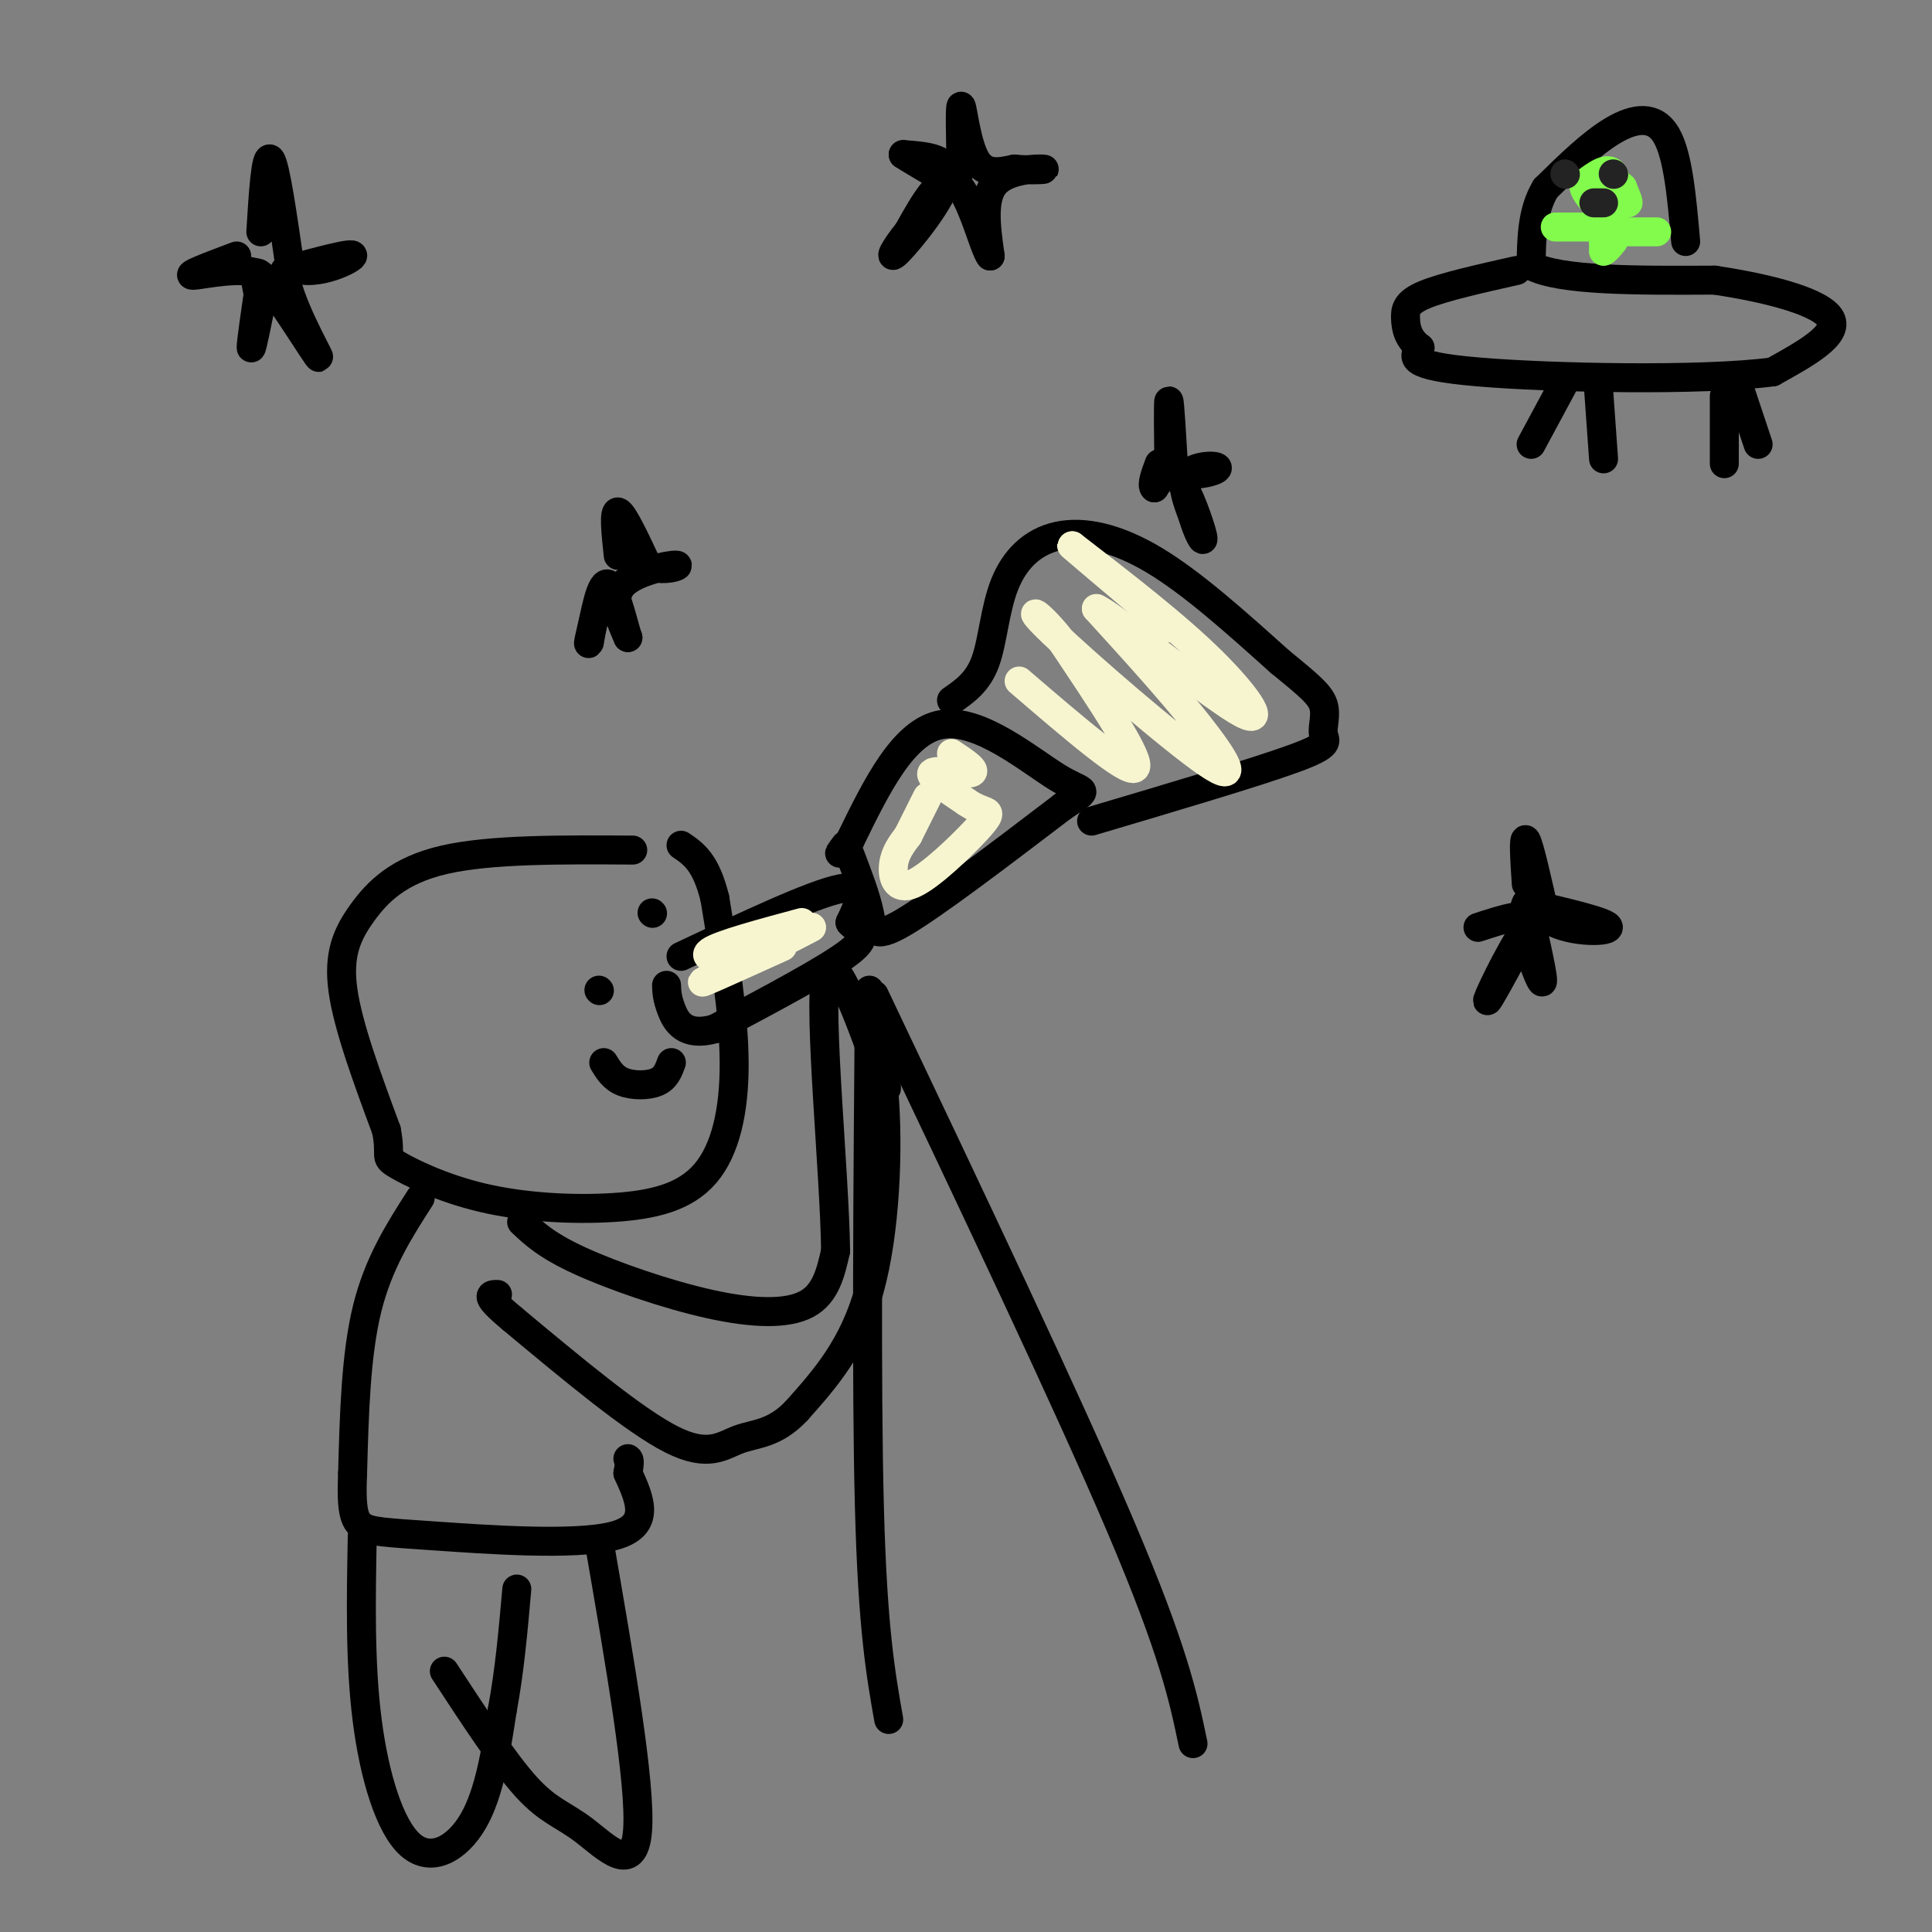 <svg viewBox='0 0 400 400' version='1.1' xmlns='http://www.w3.org/2000/svg' xmlns:xlink='http://www.w3.org/1999/xlink'><rect x="0" y="0" width="400" height="400" fill="#808080" stroke="none"/><g fill='none' stroke='rgb(0,0,0)' stroke-width='6' stroke-linecap='round' stroke-linejoin='round'><path d='M131,176c-14.732,-0.095 -29.464,-0.190 -39,2c-9.536,2.190 -13.875,6.667 -17,11c-3.125,4.333 -5.036,8.524 -4,16c1.036,7.476 5.018,18.238 9,29'/><path d='M80,234c1.117,5.691 -0.590,5.420 2,7c2.590,1.580 9.479,5.012 18,7c8.521,1.988 18.676,2.533 27,2c8.324,-0.533 14.818,-2.143 19,-7c4.182,-4.857 6.052,-12.959 6,-23c-0.052,-10.041 -2.026,-22.020 -4,-34'/><path d='M148,186c-1.833,-7.500 -4.417,-9.250 -7,-11'/><path d='M135,189c0.000,0.000 0.100,0.100 0.1,0.1'/><path d='M124,205c0.000,0.000 0.100,0.100 0.1,0.1'/><path d='M141,198c13.583,-6.417 27.167,-12.833 33,-14c5.833,-1.167 3.917,2.917 2,7'/><path d='M176,191c1.556,1.711 4.444,2.489 0,6c-4.444,3.511 -16.222,9.756 -28,16'/><path d='M148,213c-6.311,1.822 -8.089,-1.622 -9,-4c-0.911,-2.378 -0.956,-3.689 -1,-5'/><path d='M176,177c1.644,4.311 3.289,8.622 4,12c0.711,3.378 0.489,5.822 7,2c6.511,-3.822 19.756,-13.911 33,-24'/><path d='M220,167c6.083,-4.131 4.792,-2.458 -1,-6c-5.792,-3.542 -16.083,-12.298 -24,-11c-7.917,1.298 -13.458,12.649 -19,24'/><path d='M176,174c-3.333,4.167 -2.167,2.583 -1,1'/><path d='M197,145c2.721,-1.879 5.442,-3.758 7,-8c1.558,-4.242 1.954,-10.848 4,-16c2.046,-5.152 5.743,-8.848 11,-10c5.257,-1.152 12.073,0.242 20,5c7.927,4.758 16.963,12.879 26,21'/><path d='M265,137c6.099,4.962 8.346,6.866 9,9c0.654,2.134 -0.285,4.498 0,6c0.285,1.502 1.796,2.144 -6,5c-7.796,2.856 -24.898,7.928 -42,13'/><path d='M180,205c-0.333,40.917 -0.667,81.833 0,107c0.667,25.167 2.333,34.583 4,44'/><path d='M181,206c20.000,42.083 40.000,84.167 51,110c11.000,25.833 13.000,35.417 15,45'/><path d='M125,220c0.978,1.600 1.956,3.200 4,4c2.044,0.800 5.156,0.800 7,0c1.844,-0.800 2.422,-2.400 3,-4'/><path d='M108,253c2.577,2.429 5.155,4.857 12,8c6.845,3.143 17.958,7.000 27,9c9.042,2.000 16.012,2.143 20,0c3.988,-2.143 4.994,-6.571 6,-11'/><path d='M173,259c-0.179,-15.833 -3.625,-49.917 -2,-57c1.625,-7.083 8.321,12.833 11,20c2.679,7.167 1.339,1.583 0,-4'/><path d='M182,218c-0.922,-3.687 -3.226,-10.906 -3,-11c0.226,-0.094 2.984,6.936 4,19c1.016,12.064 0.290,29.161 -3,41c-3.290,11.839 -9.145,18.419 -15,25'/><path d='M165,292c-4.595,4.929 -8.583,4.750 -12,6c-3.417,1.250 -6.262,3.929 -14,0c-7.738,-3.929 -20.369,-14.464 -33,-25'/><path d='M106,273c-6.000,-5.000 -4.500,-5.000 -3,-5'/><path d='M87,248c-4.333,6.750 -8.667,13.500 -11,23c-2.333,9.500 -2.667,21.750 -3,34'/><path d='M73,305c-0.340,7.671 0.311,9.850 2,11c1.689,1.150 4.416,1.271 15,2c10.584,0.729 29.024,2.065 37,0c7.976,-2.065 5.488,-7.533 3,-13'/><path d='M130,305c0.500,-2.667 0.250,-2.833 0,-3'/><path d='M75,318c-0.244,13.107 -0.488,26.214 1,38c1.488,11.786 4.708,22.250 9,26c4.292,3.750 9.655,0.786 13,-5c3.345,-5.786 4.673,-14.393 6,-23'/><path d='M104,354c1.500,-8.000 2.250,-16.500 3,-25'/><path d='M124,319c4.369,25.232 8.738,50.464 8,60c-0.738,9.536 -6.583,3.375 -11,0c-4.417,-3.375 -7.405,-3.964 -12,-9c-4.595,-5.036 -10.798,-14.518 -17,-24'/><path d='M199,35c-0.156,-6.667 -0.311,-13.333 0,-13c0.311,0.333 1.089,7.667 3,11c1.911,3.333 4.956,2.667 8,2'/><path d='M210,35c3.179,0.310 7.125,0.083 6,0c-1.125,-0.083 -7.321,-0.024 -10,3c-2.679,3.024 -1.839,9.012 -1,15'/><path d='M205,53c-1.267,-1.444 -3.933,-12.556 -7,-15c-3.067,-2.444 -6.533,3.778 -10,10'/><path d='M188,48c-2.702,3.286 -4.458,6.500 -2,4c2.458,-2.500 9.131,-10.714 10,-15c0.869,-4.286 -4.065,-4.643 -9,-5'/><path d='M187,32c0.167,0.167 5.083,3.083 10,6'/><path d='M242,97c-0.083,-7.000 -0.167,-14.000 0,-14c0.167,0.000 0.583,7.000 1,14'/><path d='M243,97c2.560,2.214 8.458,0.750 9,0c0.542,-0.750 -4.274,-0.786 -6,1c-1.726,1.786 -0.363,5.393 1,9'/><path d='M247,107c0.845,3.036 2.458,6.125 2,4c-0.458,-2.125 -2.988,-9.464 -5,-12c-2.012,-2.536 -3.506,-0.268 -5,2'/><path d='M239,101c-0.667,-0.500 0.167,-2.750 1,-5'/><path d='M316,183c-0.333,-5.083 -0.667,-10.167 0,-9c0.667,1.167 2.333,8.583 4,16'/><path d='M320,190c4.267,3.156 12.933,3.044 13,2c0.067,-1.044 -8.467,-3.022 -17,-5'/><path d='M316,187c-1.889,3.311 1.889,14.089 3,16c1.111,1.911 -0.444,-5.044 -2,-12'/><path d='M317,191c-2.711,2.400 -8.489,14.400 -9,16c-0.511,1.600 4.244,-7.200 9,-16'/><path d='M317,191c-0.333,-2.500 -5.667,-0.750 -11,1'/><path d='M128,115c-0.500,-4.667 -1.000,-9.333 0,-9c1.000,0.333 3.500,5.667 6,11'/><path d='M134,117c2.952,1.595 7.333,0.083 6,0c-1.333,-0.083 -8.381,1.262 -11,4c-2.619,2.738 -0.810,6.869 1,11'/><path d='M130,132c-0.556,-1.267 -2.444,-9.933 -4,-11c-1.556,-1.067 -2.778,5.467 -4,12'/><path d='M122,133c-0.500,1.167 0.250,-1.917 1,-5'/><path d='M54,48c0.500,-8.083 1.000,-16.167 2,-15c1.000,1.167 2.500,11.583 4,22'/><path d='M60,55c4.133,2.844 12.467,-1.044 13,-2c0.533,-0.956 -6.733,1.022 -14,3'/><path d='M59,56c0.060,5.548 7.208,17.917 7,18c-0.208,0.083 -7.774,-12.119 -11,-16c-3.226,-3.881 -2.113,0.560 -1,5'/><path d='M54,63c-0.689,3.444 -1.911,9.556 -2,9c-0.089,-0.556 0.956,-7.778 2,-15'/><path d='M54,57c-3.200,-2.156 -12.200,-0.044 -14,0c-1.800,0.044 3.600,-1.978 9,-4'/><path d='M349,50c-0.778,-8.911 -1.556,-17.822 -4,-22c-2.444,-4.178 -6.556,-3.622 -11,-1c-4.444,2.622 -9.222,7.311 -14,12'/><path d='M320,39c-2.833,4.667 -2.917,10.333 -3,16'/><path d='M317,55c5.833,3.167 21.917,3.083 38,3'/><path d='M355,58c11.778,1.756 22.222,4.644 24,8c1.778,3.356 -5.111,7.178 -12,11'/><path d='M367,77c-14.889,1.933 -46.111,1.267 -61,0c-14.889,-1.267 -13.444,-3.133 -12,-5'/><path d='M294,72c-2.548,-1.893 -2.917,-4.125 -3,-6c-0.083,-1.875 0.119,-3.393 4,-5c3.881,-1.607 11.440,-3.304 19,-5'/><path d='M324,79c0.000,0.000 -7.000,13.000 -7,13'/><path d='M331,81c0.000,0.000 1.000,14.000 1,14'/><path d='M357,82c0.000,0.000 0.000,14.000 0,14'/><path d='M360,80c0.000,0.000 4.000,12.000 4,12'/></g>
<g fill='none' stroke='rgb(130,251,77)' stroke-width='6' stroke-linecap='round' stroke-linejoin='round'><path d='M334,38c1.333,1.917 2.667,3.833 3,4c0.333,0.167 -0.333,-1.417 -1,-3'/><path d='M336,39c-0.167,-0.500 -0.083,-0.250 0,0'/><path d='M333,46c0.000,0.000 0.000,3.000 0,3'/><path d='M333,47c0.000,0.000 0.000,3.000 0,3'/><path d='M331,45c1.133,1.044 2.267,2.089 3,0c0.733,-2.089 1.067,-7.311 0,-9c-1.067,-1.689 -3.533,0.156 -6,2'/><path d='M328,38c-0.500,1.167 1.250,3.083 3,5'/><path d='M334,48c0.000,0.000 9.000,0.000 9,0'/><path d='M329,47c0.000,0.000 -7.000,0.000 -7,0'/><path d='M332,47c0.000,0.000 0.000,3.000 0,3'/><path d='M332,50c0.000,0.500 0.000,0.250 0,0'/><path d='M332,50c0.000,0.000 0.000,2.000 0,2'/><path d='M332,52c0.333,0.000 1.167,-1.000 2,-2'/></g>
<g fill='none' stroke='rgb(35,35,35)' stroke-width='6' stroke-linecap='round' stroke-linejoin='round'><path d='M334,36c0.000,0.000 0.100,0.100 0.1,0.1'/><path d='M324,36c0.000,0.000 0.100,0.100 0.1,0.1'/><path d='M332,42c0.000,0.000 -2.000,0.000 -2,0'/></g>
<g fill='none' stroke='rgb(247,245,208)' stroke-width='6' stroke-linecap='round' stroke-linejoin='round'><path d='M211,141c11.250,9.667 22.500,19.333 24,18c1.500,-1.333 -6.750,-13.667 -15,-26'/><path d='M220,133c-4.678,-6.163 -8.872,-8.569 -2,-2c6.872,6.569 24.812,22.115 32,27c7.188,4.885 3.625,-0.890 -2,-8c-5.625,-7.110 -13.313,-15.555 -21,-24'/><path d='M227,126c3.262,1.345 21.917,16.708 29,21c7.083,4.292 2.595,-2.488 -5,-10c-7.595,-7.512 -18.298,-15.756 -29,-24'/><path d='M222,113c-1.500,-1.167 9.250,7.917 20,17'/><path d='M197,156c2.733,1.822 5.467,3.644 4,4c-1.467,0.356 -7.133,-0.756 -8,0c-0.867,0.756 3.067,3.378 7,6'/><path d='M200,166c1.919,1.329 3.216,1.652 4,2c0.784,0.348 1.056,0.722 -2,4c-3.056,3.278 -9.438,9.459 -13,11c-3.562,1.541 -4.303,-1.560 -4,-4c0.303,-2.440 1.652,-4.220 3,-6'/><path d='M188,173c1.167,-2.333 2.583,-5.167 4,-8'/><path d='M166,191c-8.489,2.289 -16.978,4.578 -19,6c-2.022,1.422 2.422,1.978 7,1c4.578,-0.978 9.289,-3.489 14,-6'/><path d='M168,192c-3.422,1.822 -18.978,9.378 -22,11c-3.022,1.622 6.489,-2.689 16,-7'/></g>
</svg>